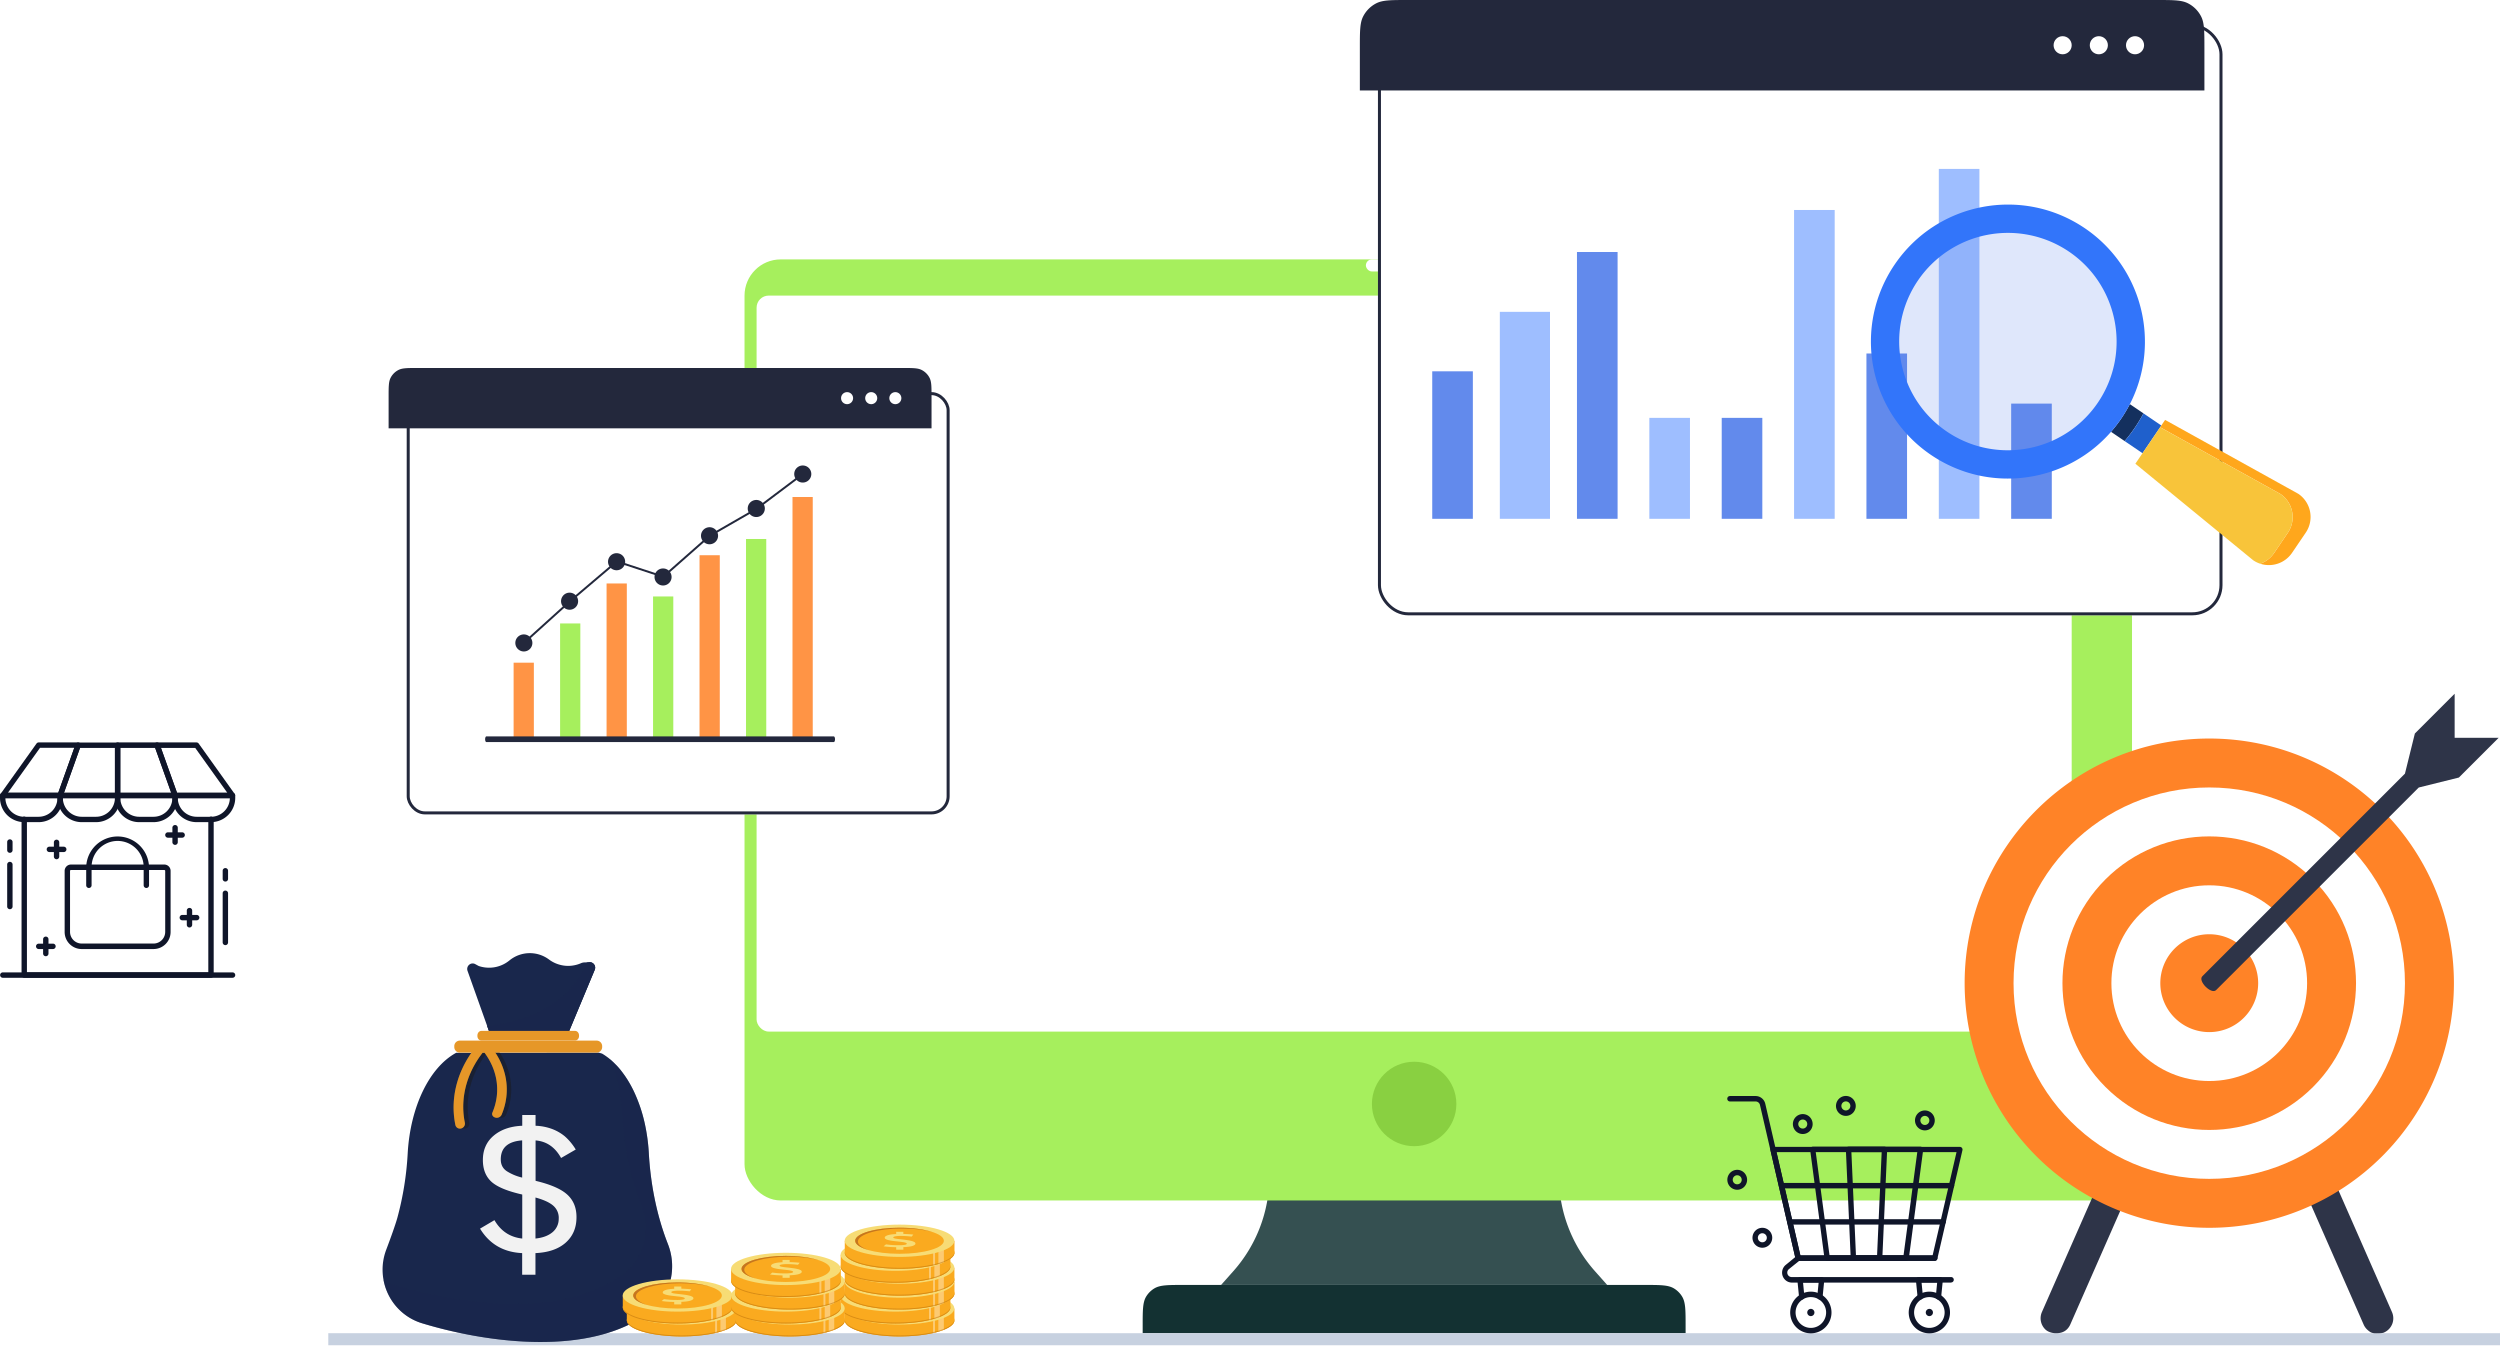 <svg xmlns="http://www.w3.org/2000/svg" fill="none" viewBox="0 0 495 267"><path fill="#133132" d="M226.25 262.54c0-3.128 0-4.692.704-5.841a4.784 4.784 0 0 1 1.577-1.577c1.149-.704 2.713-.704 5.841-.704h91.256c3.128 0 4.692 0 5.841.704a4.784 4.784 0 0 1 1.577 1.577c.704 1.149.704 2.713.704 5.841v1.434h-107.5v-1.434Z"/><path fill="#355051" d="M251.333 232.918h57.334a28.274 28.274 0 0 0 7.142 18.785l2.413 2.715h-76.444l2.413-2.715a28.274 28.274 0 0 0 7.142-18.785Z"/><path fill="#C7D1E0" d="M65 263.972h430v2.389H65z"/><g filter="url(#a)"><rect width="274.722" height="186.333" x="142.639" y="46.584" fill="#A6EF5D" rx="7.167"/></g><rect width="260.389" height="145.722" x="149.806" y="58.528" fill="#fff" rx="2.389"/><circle cx="280" cy="218.584" r="8.361" fill="#89D041"/><rect width="14.333" height="2.389" x="270.444" y="51.362" fill="#fff" rx="1.194"/><rect width="2.389" height="2.389" x="287.167" y="51.362" fill="#fff" rx="1.194"/><path fill="#2E3448" d="M472.042 263.83c-.233.151-1.096.173-1.724.162-.371-.006-.743-.078-1.052-.284a4.46 4.46 0 0 1-.582-.469 3.056 3.056 0 0 1-.685-.983l-12.882-29.294-.664-1.51-11.169-25.4a3.055 3.055 0 0 1-.102-2.388 3.075 3.075 0 0 1 2.834-1.994 3.071 3.071 0 0 1 2.885 1.92l11.039 25.103.668 1.52 13.006 29.583a3.061 3.061 0 0 1-1.572 4.034Zm-37.416-57.78-11.469 26.084-.666 1.513-12.578 28.607a3.056 3.056 0 0 1-.599.894c-.612.635-1.396.843-2.277.832-.691-.009-1.523-.249-2.027-.72a3.072 3.072 0 0 1-.712-3.473l12.6-28.656.665-1.514 11.448-26.027c.156-.377.386-.719.677-1.006a3.081 3.081 0 0 1 3.392-.628 3.07 3.07 0 0 1 1.546 4.104v-.01Z"/><path fill="#FF8327" d="M485.875 194.667a48.437 48.437 0 1 1-96.875 0c0-26.75 21.685-48.437 48.438-48.437 26.752 0 48.437 21.687 48.437 48.437Z"/><path fill="#fff" d="M437.43 233.416c-21.4 0-38.749-17.348-38.749-38.749 0-21.4 17.349-38.749 38.749-38.749 21.401 0 38.749 17.349 38.749 38.749 0 21.401-17.348 38.749-38.749 38.749Z"/><path fill="#FF8327" d="M416.879 215.219c-11.35-11.35-11.35-29.752 0-41.102 11.35-11.349 29.751-11.349 41.101 0 11.35 11.35 11.35 29.752 0 41.102-11.35 11.349-29.751 11.349-41.101 0Z"/><path fill="#fff" d="M437.431 214.042c-10.7 0-19.374-8.674-19.374-19.374 0-10.701 8.674-19.375 19.374-19.375 10.701 0 19.375 8.674 19.375 19.375 0 10.7-8.674 19.374-19.375 19.374Z"/><path fill="#FF8327" d="M437.43 204.356a9.687 9.687 0 0 1-9.688-9.688 9.687 9.687 0 0 1 9.688-9.688 9.687 9.687 0 0 1 9.688 9.688 9.687 9.687 0 0 1-9.688 9.688Z"/><path fill="#2E3448" d="M494.737 146.079h-8.717v-8.717l-7.878 7.878-1.964 7.943-40.116 40.114c-.946.948 1.793 3.688 2.733 2.733l40.118-40.105 7.943-1.974 7.881-7.872Z"/><g filter="url(#b)"><rect width="107.5" height="83.611" x="76.944" y="72.861" fill="#fff" rx="3.583"/><rect width="106.903" height="83.014" x="77.243" y="73.16" stroke="#23283C" stroke-width=".597" rx="3.285"/></g><path fill="#23283C" stroke="#23283C" stroke-width=".597" d="M77.243 78.595c0-1.009 0-1.747.048-2.33.047-.579.14-.977.31-1.312a3.285 3.285 0 0 1 1.435-1.435c.335-.17.733-.263 1.313-.31.582-.048 1.32-.048 2.329-.048h96.033c1.008 0 1.747 0 2.329.048.579.047.978.14 1.312.31a3.287 3.287 0 0 1 1.436 1.435c.17.335.263.733.31 1.313.047.582.048 1.32.048 2.329v5.912H77.243v-5.912Z"/><circle cx="177.278" cy="78.834" r="1.194" fill="#fff"/><circle cx="172.5" cy="78.834" r="1.194" fill="#fff"/><circle cx="167.722" cy="78.834" r="1.194" fill="#fff"/><path fill="#FF9445" d="M160.923 98.406h-4.009v47.649h4.009V98.406Z"/><path fill="#A6EF5D" d="M151.719 106.72h-4.008v39.336h4.008V106.72Z"/><path fill="#FF9445" d="M142.516 109.935h-4.008v36.121h4.008v-36.121Z"/><path fill="#A6EF5D" d="M133.313 118.1h-4.009v27.956h4.009V118.1Z"/><path fill="#FF9445" d="M124.11 115.527h-4.009v30.528h4.009v-30.528Z"/><path fill="#A6EF5D" d="M114.907 123.443h-4.008v22.613h4.008v-22.613Z"/><path fill="#FF9445" d="M105.704 131.211h-4.009v14.845h4.009v-14.845Z"/><path fill="#23283C" d="m103.857 127.449 9.201-8.311 9.116-7.744 9.205 3.021 9.274-8.177 9.195-5.29.011-.008 9.203-6.928-.237-.316-9.195 6.919-9.209 5.299-.015.014-9.117 8.04-9.201-3.019-.086.072-9.207 7.821-9.203 8.313.265.294Z"/><path fill="#23283C" d="M160.626 94.063a1.69 1.69 0 1 0-3.356-.412 1.69 1.69 0 0 0 3.356.412Zm-10.886 8.31a1.691 1.691 0 1 0-.647-3.25 1.684 1.684 0 0 0-1.043 1.56 1.69 1.69 0 0 0 1.69 1.69Zm-9.253 5.393a1.689 1.689 0 0 0 1.195-2.885 1.693 1.693 0 0 0-2.885 1.195 1.69 1.69 0 0 0 1.69 1.69Zm-9.202 8.164a1.689 1.689 0 1 0 0-3.378 1.689 1.689 0 0 0 0 3.378Zm-9.203-3.019a1.689 1.689 0 0 0 .328-3.348 1.693 1.693 0 0 0-1.735.721 1.688 1.688 0 0 0 1.407 2.627Zm-9.303 7.817a1.694 1.694 0 0 0 1.563-1.042 1.693 1.693 0 0 0-1.232-2.305 1.685 1.685 0 0 0-1.735.72 1.684 1.684 0 0 0 .211 2.132c.316.317.745.495 1.193.495Zm-9.055 8.264a1.689 1.689 0 1 0-.644-3.251 1.685 1.685 0 0 0-1.044 1.561 1.693 1.693 0 0 0 1.688 1.69Zm-7.421 17.939h68.783c.066 0 .129-.059.175-.164.046-.105.072-.248.072-.397 0-.149-.026-.292-.072-.397-.046-.105-.109-.165-.175-.165H96.303c-.066 0-.129.06-.175.165a1.022 1.022 0 0 0-.072.397c0 .149.026.292.072.397.046.105.11.164.175.164Z"/><g filter="url(#c)"><rect width="167.222" height="117.055" x="269.25" fill="#fff" rx="5.972"/><rect width="166.625" height="116.458" x="269.549" y=".299" stroke="#23283C" stroke-width=".597" rx="5.674"/></g><path fill="#23283C" stroke="#23283C" stroke-width=".597" d="M269.549 9.556c0-1.678 0-2.918.08-3.899.08-.977.238-1.67.538-2.26a5.676 5.676 0 0 1 2.479-2.48c.59-.3 1.284-.458 2.261-.538.981-.08 2.221-.08 3.899-.08h148.111c1.677 0 2.917 0 3.898.08.977.08 1.671.238 2.261.538a5.676 5.676 0 0 1 2.479 2.48c.301.59.458 1.283.538 2.26.08.981.081 2.221.081 3.899v8.062H269.549V9.556Z"/><circle cx="422.736" cy="8.958" r="1.792" fill="#fff"/><circle cx="415.569" cy="8.958" r="1.792" fill="#fff"/><circle cx="408.403" cy="8.958" r="1.792" fill="#fff"/><path fill="#628AEC" d="M291.626 73.52h-8.043v29.205h8.043V73.519Zm28.657-23.624h-8.043v52.828h8.043V49.896Z"/><path fill="#9EBEFF" d="M306.9 61.744h-9.935v40.98h9.935v-40.98Z"/><path fill="#628AEC" d="M348.94 82.737h-8.041v19.987h8.041V82.737Z"/><path fill="#9EBEFF" d="M334.613 82.737h-8.043v19.987h8.043V82.737Z"/><path fill="#628AEC" d="M377.595 69.992h-8.041v32.733h8.041V69.992Z"/><path fill="#9EBEFF" d="M363.268 41.576h-8.042v61.149h8.042V41.576Zm28.657-8.131h-8.041v69.281h8.041V33.445Z"/><path fill="#628AEC" d="M406.254 79.915h-8.043v22.81h8.043v-22.81Z"/><path fill="#14305E" d="m417.979 85.497 2.702 1.835a30.006 30.006 0 0 0 2.011-2.64 28.968 28.968 0 0 0 1.713-2.848l-2.699-1.83a27.739 27.739 0 0 1-1.699 2.856 27.124 27.124 0 0 1-2.028 2.627Z"/><path fill="#1F60CC" d="m420.679 87.332 3.54 2.402 3.727-5.484-3.54-2.402a29.79 29.79 0 0 1-3.727 5.484Z"/><path fill="#FFA71C" d="m453.826 109.46 2.711-3.993a5.536 5.536 0 0 0-1.47-7.692L428.69 83.141l-.987 1.454 23.816 13.21a5.537 5.537 0 0 1 1.47 7.693l-2.712 3.994a5.507 5.507 0 0 1-2.761 2.121 5.54 5.54 0 0 0 6.31-2.153Z"/><path fill="#F8C43A" d="m450.277 109.491 2.712-3.994a5.53 5.53 0 0 0 .046-6.153 5.522 5.522 0 0 0-1.516-1.54l-23.816-13.206-4.901 7.22 23.333 19.115c.426.291.891.521 1.381.683a5.51 5.51 0 0 0 2.761-2.125Z"/><circle cx="397.568" cy="67.634" r="22.98" fill="#628AEC" opacity=".2"/><path fill="#3275FA" d="M412.803 45.194c-12.389-8.415-29.263-5.191-37.673 7.205a27.102 27.102 0 0 0-4.206 20.33 27.104 27.104 0 0 0 11.412 17.343c11.463 7.785 26.757 5.608 35.65-4.574a26.94 26.94 0 0 0 1.55-1.941c.166-.225.325-.454.483-.686a30.901 30.901 0 0 0 1.109-1.77 26.86 26.86 0 0 0 1.981-4.3c4.085-11.38.153-24.507-10.306-31.607Zm2.574 34.53c-5.668 8.343-16.212 11.454-25.284 8.102a21.491 21.491 0 0 1-4.623-2.383c-9.82-6.666-12.389-20.082-5.718-29.902a21.548 21.548 0 0 1 29.903-5.72c9.826 6.67 12.391 20.082 5.722 29.903Z"/><path fill="#19274C" d="M83.573 262.005c-6.128-1.865-9.363-8.559-7.1-14.562.942-2.487 1.793-4.871 2.195-6.289a61.181 61.181 0 0 0 2.056-12.793c.516-9.199 4.285-17.015 9.594-19.903l26.176-.035h2.052l.659.186c.096.057.193.114.287.174.095.059.16.103.242.158.12.079.239.162.357.248.119.085.237.171.354.261.156.121.31.246.461.375.076.066.153.13.219.198l.336.307.219.219c.147.145.29.292.439.439a17.987 17.987 0 0 1 .422.468l.206.244.204.25.165.219.07.092c.044.055.086.112.127.169l.27.369.112.16.082.117.105.153.081.125.145.22.143.219c.133.22.263.439.392.659l.172.303c.057.101.114.204.169.307l.164.314c.055.105.11.219.163.318.052.099.105.22.158.323a29.862 29.862 0 0 1 2.212 6.516 36.938 36.938 0 0 1 .786 5.801c.362 6.447 1.668 12.61 3.777 17.978 1.881 4.787.556 10.303-3.533 13.422-11.899 9.067-32.524 6.112-45.138 2.271Z"/><path fill="#19274C" d="M128.709 259.728c-11.901 9.076-32.521 6.117-45.135 2.28a11.028 11.028 0 0 1-7.645-8.632c.748.44 1.545.79 2.375 1.043 12.616 3.841 33.237 6.804 45.135-2.283 4.087-3.121 5.415-8.635 3.529-13.426-2.109-5.366-3.413-11.532-3.773-17.976a37.13 37.13 0 0 0-.623-5.006c-.053-.261-.105-.529-.162-.793a31.544 31.544 0 0 0-1.625-5.21c.037.035.076.068.117.099.074.065.151.129.219.199.117.099.22.202.336.308.077.07.147.14.219.219.145.145.292.29.439.439.06.053.112.116.165.173l.261.292c.064.082.134.163.204.244.071.081.134.165.205.252.07.088.109.139.162.22.028.028.046.059.077.092l.12.165c.095.12.18.243.275.371.035.052.07.105.11.158.039.052.052.081.081.116l.105.158c.024.04.053.081.081.121.046.077.099.147.147.219l.139.22c.134.219.267.439.397.658.057.099.116.204.169.303.053.099.116.202.167.307.05.106.112.22.169.314l.158.316c.057.11.11.22.162.325a29.741 29.741 0 0 1 2.206 6.514c.059.264.116.532.169.799.322 1.653.53 3.326.623 5.007.363 6.444 1.666 12.609 3.773 17.976 1.884 4.778.558 10.298-3.531 13.419Z" opacity=".4" style="mix-blend-mode:multiply"/><path fill="#1A1A1A" d="m95.889 206.362 1.159.821.713-.351c3.534 4.135 4.412 9.253 2.432 13.92a1.064 1.064 0 0 1-1.258.533c-.49-.145-.724-.584-.557-.981 1.714-4.032 1.08-8.435-1.739-12.092-3.356 4.155-4.705 9.276-3.709 14.096a.997.997 0 0 1-.724 1.132.908.908 0 0 1-.735-.096.924.924 0 0 1-.426-.606c-1.155-5.65.605-11.67 4.844-16.376Z" opacity=".5" style="mix-blend-mode:multiply"/><path fill="#474747" d="M98.053 221.276a1.059 1.059 0 0 0 1.255-.534c1.975-4.666 1.098-9.784-2.43-13.919l-1.597.794c3.22 3.764 4.018 8.426 2.214 12.677-.173.398.066.837.558.982Z"/><path fill="#E69728" d="M98.053 221.276a1.059 1.059 0 0 0 1.255-.534c1.975-4.666 1.098-9.784-2.43-13.919l-1.597.794c3.22 3.764 4.018 8.426 2.214 12.677-.173.398.066.837.558.982Z"/><path fill="#474747" d="M91.322 223.431a.907.907 0 0 1-.734-.096.914.914 0 0 1-.425-.606c-1.165-5.641.597-11.661 4.829-16.367l1.453 1.029c-3.859 4.287-5.463 9.769-4.403 14.908a.995.995 0 0 1-.72 1.132Z"/><path fill="#E69728" d="M91.322 223.431a.907.907 0 0 1-.734-.096.914.914 0 0 1-.425-.606c-1.165-5.641.597-11.661 4.829-16.367l1.453 1.029c-3.859 4.287-5.463 9.769-4.403 14.908a.995.995 0 0 1-.72 1.132Z"/><path fill="#E69728" d="M118.16 208.42H91.017a1.108 1.108 0 0 1-1.067-1.145v-.09a1.093 1.093 0 0 1 .645-1.047c.133-.06.276-.093.422-.097h27.143a1.115 1.115 0 0 1 .775.348 1.112 1.112 0 0 1 .294.796v.09c.01.293-.097.579-.298.793-.2.215-.477.342-.771.352Z"/><path fill="#19274C" d="m117.754 192.023-5.048 12.094h-15.9l-4.24-11.903a1.097 1.097 0 0 1 .878-1.442c.227-.03.458.014.658.125l.404.22.277.149c.319.109.646.192.979.248a6.35 6.35 0 0 0 4.006-.623l.19-.104.073-.041c.26-.151.508-.321.744-.507l.189-.15a6.365 6.365 0 0 1 7.739-.107 6.185 6.185 0 0 0 1.9.968 6.276 6.276 0 0 0 1.899.294h.053c.271-.002.543-.022.812-.062a6.283 6.283 0 0 0 1.674-.469c.227-.101.472-.153.72-.152h.659a1.098 1.098 0 0 1 1.389.773c.059.229.04.472-.055.689Z"/><path fill="#19274C" d="m117.753 192.022-5.048 12.094h-15.9l-.361-1.016c5.542-.604 15.601-3.023 19.753-12.539h.22a1.097 1.097 0 0 1 1.389.772c.06.229.041.472-.053.689Z"/><path fill="#F2F2F2" d="M114.144 241.038c0 2.059-.706 3.723-2.118 4.991-1.413 1.269-3.414 1.965-6.006 2.088v4.275h-2.633v-4.275c-3.697-.177-6.477-1.794-8.34-4.849l2.853-1.679c1.255 2.169 3.09 3.383 5.504 3.644v-8.716c-2.96-.669-4.999-1.518-6.117-2.548-1.118-1.03-1.677-2.459-1.677-4.287 0-2.016.716-3.626 2.147-4.829 1.43-1.202 3.313-1.854 5.647-1.953v-2.129h2.634v2.129c1.115.035 2.217.249 3.264.634.916.342 1.77.833 2.526 1.453a10.982 10.982 0 0 1 2.168 2.619l-2.903 1.677c-1.188-2.143-2.871-3.302-5.048-3.479v8c2.986.71 5.086 1.627 6.301 2.752 1.214 1.126 1.814 2.62 1.798 4.482Zm-10.755-15.243c-2.823.206-4.235 1.461-4.236 3.764 0 1.039.406 1.823 1.218 2.353a9.813 9.813 0 0 0 3.018 1.249v-7.366Zm7.243 15.447a3.18 3.18 0 0 0-1.098-2.526c-.731-.633-1.902-1.169-3.511-1.607v8.121c1.404-.139 2.523-.551 3.356-1.237a3.408 3.408 0 0 0 1.246-2.751h.007Z"/><path fill="#E69728" d="M113.871 206.03H95.307c-.439 0-.784-.412-.784-.921v-.073c0-.509.352-.922.784-.922h18.564c.439 0 .781.413.781.922v.073c.009.509-.349.921-.781.921Z"/><path fill="#19274C" d="M96.805 204.116h15.899l5.048-12.093a1.06 1.06 0 0 0-.135-1.086 1.107 1.107 0 0 0-.335-.289 1.107 1.107 0 0 0-.862-.087h-.22c-4.148 9.517-14.207 11.936-19.753 12.539l.358 1.016Z" opacity=".4" style="mix-blend-mode:multiply"/><path fill="#FAAA1F" d="M145.828 261.414c0 1.764-4.863 3.195-10.86 3.195-5.997 0-10.859-1.425-10.859-3.195 0-.413.265-.808.749-1.169a6.147 6.147 0 0 1 1.435-.754c.37-.143.782-.285 1.229-.403 1.944-.539 4.56-.869 7.446-.869 2.887 0 5.502.33 7.446.869.428.121.835.252 1.199.39.512.187.998.44 1.446.752.497.366.769.765.769 1.184Z"/><path fill="#FAAA1F" d="M145.828 259.087v2.327c0 .712-.779 1.357-2.099 1.887-.329.133-.693.257-1.087.374-.212.061-.427.121-.661.178l-.387.092c-1.834.416-4.132.663-6.626.663-5.998 0-10.859-1.425-10.859-3.194v-2.327h21.719Z"/><path fill="#FFFBEE" d="M143.729 259.446v3.856c-.329.133-.693.257-1.087.374v-4.23h1.087Zm-1.749.818v3.59l-.387.093v-3.683h.387Z" opacity=".4" style="mix-blend-mode:lighten"/><path fill="#F7DC75" d="M134.948 262.257c5.998 0 10.86-1.431 10.86-3.196 0-1.765-4.862-3.196-10.86-3.196-5.998 0-10.86 1.431-10.86 3.196 0 1.765 4.862 3.196 10.86 3.196Z"/><path fill="#FAAA1F" d="M134.948 261.645c4.847 0 8.777-1.157 8.777-2.583 0-1.427-3.93-2.583-8.777-2.583-4.847 0-8.777 1.156-8.777 2.583 0 1.426 3.93 2.583 8.777 2.583Z"/><path fill="#C5761F" d="M141.417 257.316c-1.567-.427-3.645-.679-5.933-.679-4.844 0-8.777 1.157-8.777 2.583 0 .672.875 1.282 2.309 1.745-1.749-.471-2.85-1.15-2.85-1.903 0-1.425 3.93-2.583 8.777-2.583 2.56 0 4.87.323 6.474.837Z"/><path fill="#F7DC75" d="M134.289 260.344a22.708 22.708 0 0 1-1.583-.079 16.484 16.484 0 0 1-.905-.105l.462-.38a17.655 17.655 0 0 0 2.462.168c.434.014.869-.014 1.298-.083.239-.054.36-.127.36-.218 0-.061-.049-.114-.149-.16a1.93 1.93 0 0 0-.428-.119 10.024 10.024 0 0 0-.645-.097c-.249-.03-.523-.06-.822-.091a31.26 31.26 0 0 1-.837-.1 7.094 7.094 0 0 1-.748-.143 2.115 2.115 0 0 1-.537-.198.335.335 0 0 1-.203-.285c0-.19.185-.346.557-.47.371-.123.941-.207 1.709-.25v-.448h1.415v.428a22.547 22.547 0 0 1 1.985.128l-.341.396c-.263-.03-.569-.059-.931-.084a17.21 17.21 0 0 0-1.23-.04 5.799 5.799 0 0 0-1.101.077c-.244.053-.368.124-.368.214 0 .054.037.098.11.142.104.045.214.077.326.096.143.028.322.054.53.079.208.026.445.052.712.079.371.042.723.087 1.053.134.291.039.579.093.864.163.202.047.397.122.578.223a.366.366 0 0 1 .21.303c0 .177-.185.328-.557.456-.372.128-.985.211-1.835.248v.497h-1.415l.004-.481Z"/><path fill="#B76C08" d="M145.828 261.224v.191c0 .712-.779 1.357-2.099 1.887-.329.133-.693.257-1.087.374-.212.062-.427.121-.661.178l-.387.092c-1.834.416-4.132.663-6.626.663-5.998 0-10.859-1.425-10.859-3.194v-.191c0 1.765 4.861 3.195 10.859 3.195 2.494 0 4.792-.247 6.626-.664a16.398 16.398 0 0 0 1.048-.27c.394-.116.758-.241 1.087-.374 1.326-.528 2.099-1.181 2.099-1.887Z" opacity=".5" style="mix-blend-mode:multiply"/><path fill="#FAAA1F" d="M145.032 258.858c0 1.765-4.863 3.196-10.86 3.196-5.997 0-10.86-1.425-10.86-3.196 0-.413.265-.807.75-1.168a6.04 6.04 0 0 1 1.433-.754c.403-.156.813-.291 1.23-.405 1.944-.538 4.559-.869 7.447-.869s5.501.331 7.446.869c.427.121.835.252 1.198.392.513.186 1 .439 1.446.752.496.365.77.764.77 1.183Z"/><path fill="#FAAA1F" d="M145.032 256.531v2.327c0 .713-.78 1.359-2.099 1.888-.331.133-.694.257-1.087.373-.213.063-.428.121-.661.18l-.389.091c-1.833.416-4.132.664-6.624.664-5.999 0-10.86-1.425-10.86-3.196v-2.327h21.72Z"/><path fill="#FFFBEE" d="M142.933 256.89v3.857a12.7 12.7 0 0 1-1.087.373v-4.23h1.087Zm-1.747.819v3.59l-.389.091v-3.681h.389Z" opacity=".4" style="mix-blend-mode:lighten"/><path fill="#F7DC75" d="M134.152 259.701c5.998 0 10.86-1.431 10.86-3.196 0-1.765-4.862-3.195-10.86-3.195-5.998 0-10.86 1.43-10.86 3.195s4.862 3.196 10.86 3.196Z"/><path fill="#FAAA1F" d="M134.152 259.089c4.847 0 8.776-1.157 8.776-2.583 0-1.427-3.929-2.584-8.776-2.584-4.848 0-8.777 1.157-8.777 2.584 0 1.426 3.929 2.583 8.777 2.583Z"/><path fill="#C5761F" d="M140.621 254.761c-1.568-.428-3.646-.68-5.933-.68-4.845 0-8.777 1.157-8.777 2.583 0 .673.875 1.283 2.308 1.746-1.748-.472-2.849-1.15-2.849-1.904 0-1.425 3.929-2.582 8.776-2.582 2.566 0 4.87.322 6.475.837Z"/><path fill="#F7DC75" d="M133.493 257.788a21.436 21.436 0 0 1-1.583-.079 15.567 15.567 0 0 1-.905-.105l.462-.38c.284.042.641.081 1.054.116.413.036.88.052 1.408.052.434.014.868-.014 1.298-.081.239-.056.36-.129.36-.218 0-.062-.05-.116-.142-.161a1.988 1.988 0 0 0-.428-.12 9.52 9.52 0 0 0-.645-.096l-.822-.092c-.298-.033-.56-.063-.837-.1a7.355 7.355 0 0 1-.748-.142 2.14 2.14 0 0 1-.537-.198.332.332 0 0 1-.205-.285c0-.186.187-.341.558-.471.372-.129.942-.212 1.71-.25v-.448h1.414v.428a23.604 23.604 0 0 1 1.984.128l-.339.396a24.43 24.43 0 0 0-.932-.084c-.362-.027-.768-.04-1.229-.04a5.65 5.65 0 0 0-1.102.078c-.245.052-.367.123-.367.214 0 .053.037.098.11.134.104.046.213.078.326.095.142.029.32.056.53.08.209.025.443.053.712.079.372.042.723.088 1.055.134.287.039.573.094.854.163.203.046.398.121.579.223a.366.366 0 0 1 .211.305c0 .175-.187.327-.557.456-.371.128-.985.21-1.837.247v.501h-1.413l.003-.479Z"/><path fill="#B76C08" d="M145.032 258.668v.191c0 .712-.78 1.359-2.099 1.887-.33.133-.694.257-1.087.374-.212.062-.427.121-.661.179l-.389.092c-1.832.416-4.132.663-6.624.663-5.998 0-10.86-1.424-10.86-3.195v-.191c0 1.765 4.862 3.196 10.86 3.196 2.493 0 4.792-.248 6.624-.663a17.157 17.157 0 0 0 1.05-.271c.393-.117.757-.24 1.087-.373 1.319-.53 2.099-1.183 2.099-1.889Z" opacity=".5" style="mix-blend-mode:multiply"/><path fill="#FAAA1F" d="M188.976 261.414c0 1.764-4.863 3.195-10.86 3.195-5.997 0-10.859-1.425-10.859-3.195 0-.413.265-.808.749-1.169a6.153 6.153 0 0 1 1.433-.754c.372-.143.784-.285 1.231-.403 1.944-.539 4.56-.869 7.446-.869 2.887 0 5.502.33 7.446.869.428.121.835.252 1.199.39.512.187.998.44 1.446.752.496.366.769.765.769 1.184Z"/><path fill="#FAAA1F" d="M188.976 259.087v2.327c0 .712-.779 1.357-2.099 1.887-.33.133-.693.257-1.087.374-.212.061-.427.121-.661.178-.127.031-.256.063-.389.092-1.832.416-4.132.663-6.624.663-5.998 0-10.859-1.425-10.859-3.194v-2.327h21.719Z"/><path fill="#FFFBEE" d="M186.878 259.446v3.856a12.47 12.47 0 0 1-1.087.374v-4.23h1.087Zm-1.749.818v3.59c-.127.031-.257.063-.389.093v-3.683h.389Z" opacity=".4" style="mix-blend-mode:lighten"/><path fill="#F7DC75" d="M178.097 262.257c5.997 0 10.859-1.431 10.859-3.196 0-1.765-4.862-3.196-10.859-3.196-5.998 0-10.86 1.431-10.86 3.196 0 1.765 4.862 3.196 10.86 3.196Z"/><path fill="#FAAA1F" d="M178.097 261.645c4.847 0 8.776-1.157 8.776-2.583 0-1.427-3.929-2.583-8.776-2.583-4.848 0-8.777 1.156-8.777 2.583 0 1.426 3.929 2.583 8.777 2.583Z"/><path fill="#C5761F" d="M184.565 257.316c-1.567-.427-3.646-.679-5.933-.679-4.844 0-8.776 1.157-8.776 2.583 0 .672.874 1.282 2.308 1.745-1.748-.471-2.85-1.15-2.85-1.903 0-1.425 3.93-2.583 8.777-2.583 2.566 0 4.87.323 6.474.837Z"/><path fill="#F7DC75" d="M177.437 260.344a22.708 22.708 0 0 1-1.583-.079 15.617 15.617 0 0 1-.904-.105l.461-.38a17.07 17.07 0 0 0 2.462.168c.435.014.869-.014 1.298-.083.24-.054.361-.127.361-.218 0-.061-.05-.114-.143-.16a1.906 1.906 0 0 0-.427-.119 10.174 10.174 0 0 0-.646-.097c-.247-.03-.524-.06-.822-.091-.297-.032-.56-.063-.836-.1a7.045 7.045 0 0 1-.748-.143 2.102 2.102 0 0 1-.537-.198.338.338 0 0 1-.205-.285c0-.19.186-.346.558-.47.373-.123.942-.207 1.71-.25v-.448h1.413v.428a22.536 22.536 0 0 1 1.985.128l-.339.396c-.264-.03-.57-.059-.932-.084a17.2 17.2 0 0 0-1.229-.04 5.81 5.81 0 0 0-1.102.077c-.245.053-.367.124-.367.214 0 .054.037.098.109.142.105.045.214.077.327.096.142.028.32.054.53.079.209.026.444.052.712.079.372.042.722.087 1.054.134.288.039.573.094.855.163.203.046.398.121.579.223a.355.355 0 0 1 .146.123c.038.053.06.115.065.18 0 .177-.186.328-.557.456-.372.128-.985.211-1.837.248v.497h-1.413l.002-.481Z"/><path fill="#B76C08" d="M188.977 261.224v.191c0 .712-.78 1.357-2.099 1.887a12.47 12.47 0 0 1-1.087.374 15.177 15.177 0 0 1-1.05.27c-1.833.416-4.132.663-6.624.663-5.999 0-10.86-1.425-10.86-3.194v-.191c0 1.765 4.861 3.195 10.86 3.195 2.493 0 4.791-.247 6.624-.664a17.35 17.35 0 0 0 1.05-.27c.393-.116.756-.241 1.087-.374 1.319-.528 2.099-1.181 2.099-1.887Z" opacity=".5" style="mix-blend-mode:multiply"/><path fill="#FAAA1F" d="M188.18 258.858c0 1.765-4.863 3.196-10.861 3.196-5.999 0-10.86-1.425-10.86-3.196 0-.413.266-.807.749-1.168a6.09 6.09 0 0 1 1.435-.754c.403-.156.813-.291 1.23-.405 1.944-.538 4.559-.869 7.446-.869 2.886 0 5.502.331 7.447.869.427.121.835.252 1.197.392.513.186 1 .439 1.447.752.496.365.77.764.77 1.183Z"/><path fill="#FAAA1F" d="M188.18 256.531v2.327c0 .713-.779 1.359-2.099 1.888-.33.132-.693.257-1.088.373-.211.063-.428.121-.66.18l-.389.091c-1.834.416-4.132.664-6.625.664-5.997 0-10.86-1.425-10.86-3.196v-2.327h21.721Z"/><path fill="#FFFBEE" d="M186.089 256.89v3.857c-.331.132-.694.256-1.089.373v-4.23h1.089Zm-1.756.819v3.591l-.389.091v-3.682h.389Z" opacity=".4" style="mix-blend-mode:lighten"/><path fill="#F7DC75" d="M177.3 259.701c5.998 0 10.86-1.431 10.86-3.196 0-1.765-4.862-3.195-10.86-3.195-5.997 0-10.859 1.43-10.859 3.195s4.862 3.196 10.859 3.196Z"/><path fill="#FAAA1F" d="M177.3 259.089c4.847 0 8.777-1.157 8.777-2.583 0-1.427-3.93-2.584-8.777-2.584-4.847 0-8.777 1.157-8.777 2.584 0 1.426 3.93 2.583 8.777 2.583Z"/><path fill="#C5761F" d="M183.769 254.761c-1.567-.428-3.646-.68-5.933-.68-4.844 0-8.778 1.157-8.778 2.583 0 .673.876 1.283 2.309 1.746-1.748-.472-2.849-1.15-2.849-1.904 0-1.425 3.931-2.582 8.778-2.582 2.565 0 4.868.322 6.473.837Z"/><path fill="#F7DC75" d="M176.641 257.788a21.591 21.591 0 0 1-1.585-.079 16.24 16.24 0 0 1-.903-.105l.462-.38c.285.042.641.081 1.054.116.413.036.881.052 1.408.052.434.014.868-.014 1.296-.081.241-.056.362-.129.362-.218 0-.062-.05-.116-.149-.161a1.988 1.988 0 0 0-.428-.12 9.407 9.407 0 0 0-.647-.096l-.822-.092c-.299-.033-.56-.063-.836-.1a7.303 7.303 0 0 1-.748-.142 2.133 2.133 0 0 1-.536-.198.332.332 0 0 1-.205-.285c0-.186.187-.341.557-.471.37-.129.943-.212 1.71-.25v-.448h1.413v.428a23.766 23.766 0 0 1 1.985.128l-.339.396a24.62 24.62 0 0 0-.932-.084 16.65 16.65 0 0 0-1.231-.04 5.63 5.63 0 0 0-1.1.078c-.245.052-.368.123-.368.214 0 .053.038.098.11.134.104.046.214.078.326.095.143.029.321.056.53.08.21.025.444.053.713.079.372.042.722.088 1.053.134.29.039.579.093.863.163.203.046.397.121.579.223a.366.366 0 0 1 .211.305c0 .175-.187.327-.559.456-.372.128-.984.21-1.835.247v.501h-1.413l.004-.479Z"/><path fill="#B76C08" d="M188.18 258.668v.191c0 .712-.779 1.359-2.099 1.887-.33.133-.693.257-1.088.374-.211.062-.428.121-.66.179l-.389.092c-1.834.416-4.132.663-6.625.663-5.997 0-10.86-1.424-10.86-3.195v-.191c0 1.765 4.863 3.196 10.86 3.196 2.495 0 4.791-.248 6.625-.663a16.829 16.829 0 0 0 1.049-.271c.394-.117.757-.241 1.088-.373 1.32-.53 2.099-1.183 2.099-1.889Z" opacity=".5" style="mix-blend-mode:multiply"/><path fill="#FAAA1F" d="M188.987 256.097c0 1.765-4.863 3.196-10.86 3.196-5.997 0-10.861-1.425-10.861-3.196 0-.412.266-.806.749-1.168a6.147 6.147 0 0 1 1.435-.754c.372-.143.784-.285 1.23-.403 1.945-.539 4.559-.869 7.447-.869s5.501.33 7.446.869c.427.119.835.25 1.197.39.513.186 1 .439 1.447.752.496.365.77.766.77 1.183Z"/><path fill="#FAAA1F" d="M188.987 253.772v2.325c0 .713-.78 1.359-2.099 1.888-.33.133-.694.258-1.087.373-.212.063-.427.123-.661.18-.127.031-.257.063-.389.091-1.832.416-4.132.664-6.624.664-5.998 0-10.861-1.425-10.861-3.196v-2.325h21.721Z"/><path fill="#FFFBEE" d="M186.888 254.129v3.856c-.33.132-.694.258-1.087.373v-4.229h1.087Zm-1.748.818v3.591c-.127.031-.256.062-.389.091v-3.682h.389Z" opacity=".4" style="mix-blend-mode:lighten"/><path fill="#F7DC75" d="M178.107 256.942c5.998 0 10.86-1.431 10.86-3.196 0-1.765-4.862-3.196-10.86-3.196-5.998 0-10.86 1.431-10.86 3.196 0 1.765 4.862 3.196 10.86 3.196Z"/><path fill="#FAAA1F" d="M178.107 256.329c4.847 0 8.777-1.156 8.777-2.583 0-1.427-3.93-2.583-8.777-2.583-4.847 0-8.777 1.156-8.777 2.583 0 1.427 3.93 2.583 8.777 2.583Z"/><path fill="#C5761F" d="M184.575 251.999c-1.567-.427-3.646-.678-5.932-.678-4.845 0-8.779 1.155-8.779 2.582 0 .674.877 1.282 2.31 1.745-1.748-.472-2.85-1.15-2.85-1.902 0-1.425 3.93-2.583 8.777-2.583 2.573 0 4.87.322 6.474.836Z"/><path fill="#F7DC75" d="M177.447 255.028a21.703 21.703 0 0 1-1.584-.077 15.658 15.658 0 0 1-.904-.107l.462-.379a17.24 17.24 0 0 0 2.462.168c.434.014.869-.014 1.298-.083.239-.054.36-.127.36-.218 0-.061-.049-.115-.142-.159a1.99 1.99 0 0 0-.428-.121 9.425 9.425 0 0 0-.645-.096c-.248-.03-.524-.06-.822-.092-.298-.033-.56-.063-.838-.1a6.768 6.768 0 0 1-.746-.143 2.023 2.023 0 0 1-.538-.198.332.332 0 0 1-.205-.285c0-.183.186-.34.559-.47.372-.13.942-.213 1.709-.249v-.449h1.414v.427c.436.01.825.029 1.17.053.344.024.617.05.815.074l-.339.396c-.264-.028-.57-.057-.932-.084-.362-.027-.768-.04-1.23-.04a5.635 5.635 0 0 0-1.101.079c-.245.053-.368.124-.368.213 0 .055.037.099.11.134.104.047.214.08.326.097.143.027.321.054.53.08.21.026.443.051.713.077.371.044.722.088 1.052.142.291.039.579.093.864.164.202.046.397.121.578.223a.357.357 0 0 1 .211.303c0 .176-.186.328-.558.456-.373.128-.984.211-1.835.248v.5h-1.414l-.004-.484Z"/><path fill="#B76C08" d="M188.986 255.907v.189c0 .713-.779 1.36-2.098 1.888-.331.133-.694.258-1.087.374-.213.062-.428.122-.662.179-.126.031-.256.063-.389.091-1.832.416-4.131.664-6.623.664-5.999 0-10.862-1.424-10.862-3.196v-.189c0 1.764 4.863 3.196 10.862 3.196 2.493 0 4.791-.248 6.623-.664a16.165 16.165 0 0 0 1.051-.271c.393-.117.756-.241 1.087-.373 1.319-.532 2.098-1.181 2.098-1.888Z" opacity=".5" style="mix-blend-mode:multiply"/><path fill="#FAAA1F" d="M167.281 261.414c0 1.764-4.863 3.195-10.86 3.195-5.997 0-10.859-1.425-10.859-3.195 0-.413.265-.808.749-1.169a6.127 6.127 0 0 1 1.435-.754c.37-.143.782-.285 1.229-.403 1.944-.539 4.56-.869 7.446-.869 2.887 0 5.501.33 7.446.869.428.121.835.252 1.199.39.512.187.998.44 1.446.752.484.366.769.765.769 1.184Z"/><path fill="#FAAA1F" d="M167.281 259.087v2.327c0 .712-.779 1.357-2.099 1.887-.329.133-.694.257-1.087.374-.212.061-.427.121-.661.178-.127.031-.256.063-.389.092-1.832.416-4.132.663-6.624.663-5.998 0-10.859-1.425-10.859-3.194v-2.327h21.719Z"/><path fill="#FFFBEE" d="M165.177 259.446v3.857c-.329.132-.694.256-1.087.373v-4.23h1.087Zm-1.743.818v3.59c-.127.031-.257.063-.389.093v-3.683h.389Z" opacity=".4" style="mix-blend-mode:lighten"/><path fill="#F7DC75" d="M156.396 262.257c5.997 0 10.859-1.431 10.859-3.196 0-1.765-4.862-3.196-10.859-3.196-5.998 0-10.86 1.431-10.86 3.196 0 1.765 4.862 3.196 10.86 3.196Z"/><path fill="#FAAA1F" d="M156.396 261.645c4.847 0 8.776-1.157 8.776-2.583 0-1.427-3.929-2.583-8.776-2.583-4.848 0-8.777 1.156-8.777 2.583 0 1.426 3.929 2.583 8.777 2.583Z"/><path fill="#C5761F" d="M162.865 257.316c-1.568-.427-3.647-.679-5.933-.679-4.845 0-8.777 1.157-8.777 2.583 0 .672.875 1.282 2.308 1.745-1.748-.471-2.849-1.15-2.849-1.903 0-1.425 3.929-2.583 8.776-2.583 2.566 0 4.87.323 6.475.837Z"/><path fill="#F7DC75" d="M155.741 260.344a22.641 22.641 0 0 1-1.583-.079 16.363 16.363 0 0 1-.905-.105l.462-.38a17.027 17.027 0 0 0 2.462.168c.434.014.869-.014 1.298-.083.239-.054.36-.127.36-.218 0-.061-.05-.114-.15-.16a1.906 1.906 0 0 0-.427-.119 10.133 10.133 0 0 0-.645-.097 50.67 50.67 0 0 0-.823-.091 32.185 32.185 0 0 1-.836-.1 7.045 7.045 0 0 1-.748-.143 2.102 2.102 0 0 1-.537-.198.338.338 0 0 1-.205-.285c0-.19.186-.346.558-.47.373-.123.943-.207 1.71-.25v-.448h1.413v.428a22.536 22.536 0 0 1 1.987.128l-.341.396c-.263-.03-.57-.059-.932-.084a17.2 17.2 0 0 0-1.229-.04 5.81 5.81 0 0 0-1.102.077c-.245.053-.367.124-.367.214 0 .054.037.098.109.142.105.045.214.077.327.096.142.028.32.054.53.079.209.026.444.052.712.079.372.042.723.087 1.054.134.291.039.578.093.862.163.203.047.399.121.58.223a.363.363 0 0 1 .21.303c0 .177-.185.328-.557.456-.372.128-.985.211-1.837.248v.497h-1.41v-.481Z"/><path fill="#B76C08" d="M167.281 261.224v.191c0 .712-.78 1.357-2.099 1.887-.329.133-.694.257-1.087.374a15.572 15.572 0 0 1-1.05.27c-1.833.416-4.132.663-6.624.663-5.999 0-10.86-1.425-10.86-3.194v-.191c0 1.765 4.861 3.195 10.86 3.195 2.493 0 4.791-.247 6.624-.664a17.87 17.87 0 0 0 1.05-.27 11.93 11.93 0 0 0 1.087-.374c1.314-.528 2.099-1.181 2.099-1.887Z" opacity=".5" style="mix-blend-mode:multiply"/><path fill="#FAAA1F" d="M166.479 258.858c0 1.765-4.863 3.196-10.861 3.196s-10.86-1.425-10.86-3.196c0-.413.267-.807.75-1.168a6.07 6.07 0 0 1 1.435-.754c.402-.156.813-.291 1.229-.405 1.945-.538 4.559-.869 7.446-.869 2.887 0 5.503.331 7.447.869.428.121.835.252 1.197.392a6.207 6.207 0 0 1 1.448.752c.496.365.769.764.769 1.183Z"/><path fill="#FAAA1F" d="M166.479 256.531v2.327c0 .713-.779 1.359-2.098 1.888-.331.132-.694.257-1.089.373-.211.063-.427.121-.66.18l-.389.091c-1.833.416-4.132.664-6.625.664-5.997 0-10.86-1.425-10.86-3.196v-2.327h21.721Z"/><path fill="#FFFBEE" d="M164.381 256.889v3.857c-.331.132-.694.257-1.089.374v-4.231h1.089Zm-1.748.819v3.59l-.389.092v-3.682h.389Z" opacity=".4" style="mix-blend-mode:lighten"/><path fill="#F7DC75" d="M155.6 259.701c5.997 0 10.859-1.431 10.859-3.196 0-1.765-4.862-3.195-10.859-3.195-5.998 0-10.86 1.43-10.86 3.195s4.862 3.196 10.86 3.196Z"/><path fill="#FAAA1F" d="M155.599 259.089c4.848 0 8.777-1.157 8.777-2.583 0-1.427-3.929-2.584-8.777-2.584-4.847 0-8.776 1.157-8.776 2.584 0 1.426 3.929 2.583 8.776 2.583Z"/><path fill="#C5761F" d="M162.068 254.761c-1.567-.428-3.646-.68-5.933-.68-4.844 0-8.778 1.157-8.778 2.583 0 .673.876 1.283 2.31 1.746-1.748-.472-2.85-1.15-2.85-1.904 0-1.425 3.931-2.582 8.778-2.582 2.568 0 4.869.322 6.473.837Z"/><path fill="#F7DC75" d="M154.939 257.788a21.56 21.56 0 0 1-1.584-.079 16.122 16.122 0 0 1-.903-.105l.461-.38c.285.042.641.081 1.055.116.413.036.88.052 1.407.052.435.014.869-.014 1.298-.081.24-.056.361-.129.361-.218 0-.062-.05-.116-.143-.161a1.979 1.979 0 0 0-.427-.12 9.501 9.501 0 0 0-.647-.096l-.822-.092a35.875 35.875 0 0 1-.836-.1 7.252 7.252 0 0 1-.748-.142 2.133 2.133 0 0 1-.536-.198.327.327 0 0 1-.143-.114.324.324 0 0 1-.062-.171c0-.186.186-.341.558-.471.372-.129.942-.212 1.71-.25v-.448h1.413v.428a23.766 23.766 0 0 1 1.985.128l-.339.396a24.62 24.62 0 0 0-.932-.084 16.65 16.65 0 0 0-1.231-.04 5.63 5.63 0 0 0-1.1.078c-.245.052-.367.123-.367.214 0 .053.037.098.109.134.104.046.214.078.327.095.142.029.32.056.53.08.209.025.443.053.712.079.372.042.722.088 1.053.134.29.039.579.093.863.163.203.046.398.121.579.223a.366.366 0 0 1 .211.305c0 .175-.187.327-.559.456-.372.128-.984.21-1.835.247v.501h-1.413l-.005-.479Z"/><path fill="#B76C08" d="M166.479 258.668v.191c0 .712-.779 1.359-2.098 1.887-.331.133-.694.257-1.089.374-.211.062-.427.121-.66.179l-.389.092c-1.833.416-4.132.663-6.625.663-5.997 0-10.86-1.424-10.86-3.195v-.191c0 1.765 4.863 3.196 10.86 3.196 2.495 0 4.792-.248 6.625-.663a16.829 16.829 0 0 0 1.049-.271c.394-.117.757-.241 1.089-.373 1.319-.53 2.098-1.183 2.098-1.889Z" opacity=".5" style="mix-blend-mode:multiply"/><path fill="#FAAA1F" d="M167.281 256.097c0 1.765-4.863 3.196-10.86 3.196-5.997 0-10.861-1.425-10.861-3.196 0-.412.266-.806.751-1.168a6.114 6.114 0 0 1 1.433-.754c.372-.143.784-.285 1.23-.403 1.945-.539 4.559-.869 7.447-.869s5.501.33 7.446.869c.428.119.835.25 1.197.39.513.186 1 .439 1.448.752.5.365.769.766.769 1.183Z"/><path fill="#FAAA1F" d="M167.281 253.772v2.325c0 .713-.779 1.359-2.099 1.888-.33.133-.694.258-1.087.373-.212.063-.427.123-.661.18-.127.031-.256.063-.389.091-1.832.416-4.132.664-6.624.664-5.998 0-10.861-1.425-10.861-3.196v-2.325h21.721Z"/><path fill="#FFFBEE" d="M165.187 254.129v3.856c-.33.132-.694.258-1.087.373v-4.229h1.087Zm-1.753.818v3.591c-.127.031-.257.062-.389.091v-3.682h.389Z" opacity=".4" style="mix-blend-mode:lighten"/><path fill="#F7DC75" d="M156.406 256.942c5.998 0 10.86-1.431 10.86-3.196 0-1.765-4.862-3.196-10.86-3.196-5.998 0-10.86 1.431-10.86 3.196 0 1.765 4.862 3.196 10.86 3.196Z"/><path fill="#FAAA1F" d="M156.406 256.329c4.847 0 8.777-1.156 8.777-2.583 0-1.427-3.93-2.583-8.777-2.583-4.847 0-8.777 1.156-8.777 2.583 0 1.427 3.93 2.583 8.777 2.583Z"/><path fill="#C5761F" d="M162.875 251.999c-1.568-.427-3.646-.678-5.933-.678-4.844 0-8.778 1.155-8.778 2.582 0 .674.876 1.282 2.309 1.745-1.748-.472-2.849-1.15-2.849-1.902 0-1.425 3.929-2.583 8.777-2.583 2.566 0 4.869.322 6.474.836Z"/><path fill="#F7DC75" d="M155.74 255.028a21.763 21.763 0 0 1-1.584-.077 15.488 15.488 0 0 1-.903-.107l.461-.379a17.214 17.214 0 0 0 2.462.168c.435.014.869-.014 1.298-.083.24-.054.361-.127.361-.218 0-.061-.05-.115-.143-.159a1.981 1.981 0 0 0-.427-.121 9.559 9.559 0 0 0-.646-.096c-.247-.03-.524-.06-.822-.092-.297-.033-.56-.063-.837-.1a6.74 6.74 0 0 1-.747-.143 2.03 2.03 0 0 1-.537-.198.326.326 0 0 1-.205-.285c0-.183.186-.34.558-.47.373-.13.942-.213 1.71-.249v-.449h1.426v.427c.436.01.825.029 1.17.053.345.024.617.05.815.074l-.339.396c-.264-.028-.57-.057-.932-.084-.362-.027-.768-.04-1.23-.04a5.646 5.646 0 0 0-1.101.079c-.245.053-.368.124-.368.213 0 .055.037.099.11.134.104.047.214.08.326.097.143.027.321.054.53.08.21.026.444.051.713.077.372.044.722.088 1.053.142.29.039.579.093.863.164.203.046.398.121.579.223a.364.364 0 0 1 .211.303c0 .176-.187.328-.559.456-.372.128-.984.211-1.835.248v.5h-1.431v-.484Z"/><path fill="#B76C08" d="M167.282 255.907v.189c0 .713-.78 1.36-2.099 1.888-.331.133-.694.258-1.087.374-.213.062-.428.122-.661.179-.127.031-.257.063-.389.091-1.833.416-4.132.664-6.624.664-5.999 0-10.861-1.424-10.861-3.196v-.189c0 1.764 4.862 3.196 10.861 3.196 2.493 0 4.791-.248 6.624-.664a17.157 17.157 0 0 0 1.05-.271c.393-.117.756-.241 1.087-.373 1.323-.532 2.099-1.181 2.099-1.888Z" opacity=".5" style="mix-blend-mode:multiply"/><path fill="#FAAA1F" d="M166.479 253.6c0 1.766-4.863 3.196-10.861 3.196s-10.86-1.425-10.86-3.196c0-.411.267-.806.75-1.168a6.165 6.165 0 0 1 1.435-.754 12.23 12.23 0 0 1 1.229-.404c1.945-.537 4.559-.869 7.446-.869 2.887 0 5.503.332 7.447.869.428.121.835.252 1.197.391.515.187 1.003.44 1.452.754.492.364.765.764.765 1.181Z"/><path fill="#FAAA1F" d="M166.479 251.28v2.327c0 .712-.779 1.359-2.098 1.888-.331.132-.694.257-1.089.373-.211.063-.427.122-.66.179-.126.032-.256.063-.389.092-1.833.416-4.132.664-6.625.664-5.997 0-10.86-1.425-10.86-3.196v-2.327h21.721Z"/><path fill="#FFFBEE" d="M164.38 251.633v3.856c-.33.132-.694.258-1.088.373v-4.229h1.088Zm-1.747.818v3.59c-.127.032-.256.063-.389.092v-3.682h.389Z" opacity=".4" style="mix-blend-mode:lighten"/><path fill="#F7DC75" d="M155.599 254.444c5.998 0 10.86-1.431 10.86-3.196 0-1.765-4.862-3.196-10.86-3.196-5.997 0-10.859 1.431-10.859 3.196 0 1.765 4.862 3.196 10.859 3.196Z"/><path fill="#FAAA1F" d="M155.599 253.832c4.848 0 8.777-1.157 8.777-2.584 0-1.426-3.929-2.583-8.777-2.583-4.847 0-8.776 1.157-8.776 2.583 0 1.427 3.929 2.584 8.776 2.584Z"/><path fill="#C5761F" d="M162.068 249.503c-1.567-.428-3.646-.679-5.933-.679-4.844 0-8.778 1.156-8.778 2.582 0 .673.876 1.282 2.309 1.746-1.748-.472-2.849-1.15-2.849-1.904 0-1.425 3.931-2.582 8.778-2.582 2.568 0 4.869.322 6.473.837Z"/><path fill="#F7DC75" d="M154.939 252.53a21.206 21.206 0 0 1-1.584-.077 15.71 15.71 0 0 1-.903-.107l.461-.379a16.895 16.895 0 0 0 2.462.167c.435.014.869-.013 1.298-.081.24-.056.361-.127.361-.218 0-.061-.05-.115-.143-.16a2.04 2.04 0 0 0-.427-.121 8.964 8.964 0 0 0-.647-.095l-.822-.093a31.174 31.174 0 0 1-.836-.1 6.755 6.755 0 0 1-.748-.142 2.045 2.045 0 0 1-.536-.198.34.34 0 0 1-.144-.113.334.334 0 0 1-.061-.172c0-.183.186-.34.558-.47.373-.13.942-.213 1.71-.25v-.448h1.413v.427c.436.011.825.03 1.17.054s.616.05.815.074l-.339.396c-.264-.029-.57-.057-.932-.084a16.65 16.65 0 0 0-1.231-.04 5.71 5.71 0 0 0-1.1.079c-.245.051-.367.122-.367.214 0 .052.037.098.109.133.104.047.214.079.327.096.144.028.321.056.53.081.208.026.443.051.712.077.372.043.722.088 1.053.134.291.039.579.094.863.165.203.046.398.12.579.221a.36.36 0 0 1 .211.305c0 .176-.187.328-.559.456-.372.128-.984.211-1.835.248v.5h-1.413l-.005-.479Z"/><path fill="#B76C08" d="M166.479 253.417v.19c0 .712-.779 1.359-2.098 1.888-.331.132-.694.257-1.089.373a14.97 14.97 0 0 1-1.049.271c-1.833.416-4.132.664-6.625.664-5.997 0-10.86-1.425-10.86-3.196v-.19c0 1.764 4.863 3.195 10.86 3.195 2.495 0 4.792-.247 6.625-.663a16.829 16.829 0 0 0 1.049-.271 12.53 12.53 0 0 0 1.089-.373c1.319-.536 2.098-1.188 2.098-1.888Z" opacity=".5" style="mix-blend-mode:multiply"/><path fill="#FAAA1F" d="M188.976 253.337c0 1.764-4.863 3.195-10.86 3.195-5.997 0-10.859-1.425-10.859-3.195 0-.413.265-.808.749-1.17a6.188 6.188 0 0 1 1.433-.753c.372-.143.784-.285 1.231-.404 1.944-.538 4.56-.869 7.446-.869 2.887 0 5.502.331 7.446.869.428.122.835.251 1.199.391.512.187.998.44 1.446.752.496.366.769.765.769 1.184Z"/><path fill="#FAAA1F" d="M188.976 251.01v2.327c0 .712-.779 1.358-2.099 1.888-.33.132-.693.256-1.087.373-.212.061-.427.121-.661.178-.127.031-.256.063-.389.093-1.832.416-4.132.662-6.624.662-5.998 0-10.859-1.425-10.859-3.194v-2.327h21.719Z"/><path fill="#FFFBEE" d="M186.878 251.369v3.857c-.331.132-.694.256-1.087.373v-4.23h1.087Zm-1.749.817v3.591c-.127.031-.257.062-.389.092v-3.683h.389Z" opacity=".4" style="mix-blend-mode:lighten"/><path fill="#F7DC75" d="M178.097 254.18c5.997 0 10.859-1.431 10.859-3.196 0-1.765-4.862-3.195-10.859-3.195-5.998 0-10.86 1.43-10.86 3.195s4.862 3.196 10.86 3.196Z"/><path fill="#FAAA1F" d="M178.097 253.568c4.847 0 8.776-1.157 8.776-2.583 0-1.427-3.929-2.584-8.776-2.584-4.848 0-8.777 1.157-8.777 2.584 0 1.426 3.929 2.583 8.777 2.583Z"/><path fill="#C5761F" d="M184.565 249.239c-1.567-.427-3.646-.679-5.933-.679-4.844 0-8.776 1.156-8.776 2.583 0 .672.874 1.282 2.308 1.745-1.748-.473-2.85-1.15-2.85-1.903 0-1.425 3.93-2.584 8.777-2.584 2.566 0 4.87.324 6.474.838Z"/><path fill="#F7DC75" d="M177.437 252.266a22.804 22.804 0 0 1-1.583-.078 15.677 15.677 0 0 1-.905-.105l.462-.381a16.939 16.939 0 0 0 2.462.168c.434.015.869-.013 1.298-.082.239-.055.361-.127.361-.218 0-.062-.05-.114-.143-.16a1.979 1.979 0 0 0-.427-.12 10.174 10.174 0 0 0-.646-.097 90.29 90.29 0 0 0-.822-.091c-.298-.031-.56-.062-.836-.099a7.255 7.255 0 0 1-.748-.143 2.102 2.102 0 0 1-.537-.198.34.34 0 0 1-.206-.285c0-.185.187-.342.559-.47.372-.128.942-.212 1.71-.251v-.447h1.413v.427c.436.011.826.029 1.17.054.345.025.617.05.815.074l-.339.397c-.264-.03-.57-.059-.932-.085a17.769 17.769 0 0 0-1.23-.041 5.806 5.806 0 0 0-1.101.078c-.245.053-.368.124-.368.214 0 .054.037.099.11.136.105.045.214.077.326.095.143.029.321.054.53.08.21.025.445.051.713.078.372.043.722.087 1.054.134.288.039.573.094.855.164.203.046.397.121.578.222a.366.366 0 0 1 .211.304c0 .176-.185.327-.557.456-.372.128-.984.211-1.836.248v.5h-1.414l.003-.478Z"/><path fill="#B76C08" d="M188.977 253.147v.19c0 .712-.78 1.359-2.099 1.889a13.876 13.876 0 0 1-1.748.551c-.127.032-.257.063-.389.093-1.833.416-4.132.663-6.624.663-5.999 0-10.86-1.425-10.86-3.196v-.19c0 1.766 4.861 3.196 10.86 3.196 2.493 0 4.791-.248 6.624-.664.132-.028.262-.06.389-.091.228-.057.449-.117.661-.18.393-.115.756-.24 1.087-.373 1.319-.529 2.099-1.181 2.099-1.888Z" opacity=".5" style="mix-blend-mode:multiply"/><path fill="#FAAA1F" d="M188.18 250.781c0 1.764-4.863 3.194-10.861 3.194-5.999 0-10.86-1.425-10.86-3.194 0-.413.266-.807.749-1.169a6.124 6.124 0 0 1 1.435-.753c.403-.156.813-.291 1.23-.405 1.944-.538 4.559-.869 7.446-.869 2.886 0 5.502.331 7.447.869.427.121.835.252 1.197.392.513.186 1 .439 1.447.751.496.366.77.765.77 1.184Z"/><path fill="#FAAA1F" d="M188.18 248.455v2.327c0 .712-.779 1.359-2.099 1.888a13.828 13.828 0 0 1-1.748.551c-.127.031-.256.063-.389.093-1.834.416-4.132.662-6.625.662-5.997 0-10.86-1.425-10.86-3.194v-2.327h21.721Z"/><path fill="#FFFBEE" d="M186.088 248.812v3.857c-.33.132-.693.256-1.088.373v-4.23h1.088Zm-1.755.817v3.591c-.127.031-.256.063-.389.092v-3.683h.389Z" opacity=".4" style="mix-blend-mode:lighten"/><path fill="#F7DC75" d="M177.3 251.625c5.998 0 10.86-1.431 10.86-3.196 0-1.765-4.862-3.196-10.86-3.196-5.997 0-10.86 1.431-10.86 3.196 0 1.765 4.863 3.196 10.86 3.196Z"/><path fill="#FAAA1F" d="M177.3 251.012c4.847 0 8.777-1.157 8.777-2.583 0-1.427-3.93-2.583-8.777-2.583-4.847 0-8.777 1.156-8.777 2.583 0 1.426 3.93 2.583 8.777 2.583Z"/><path fill="#C5761F" d="M183.769 246.684c-1.567-.428-3.646-.68-5.933-.68-4.844 0-8.778 1.157-8.778 2.583 0 .673.876 1.283 2.309 1.746-1.748-.472-2.849-1.15-2.849-1.904 0-1.425 3.931-2.582 8.778-2.582 2.565 0 4.868.322 6.473.837Z"/><path fill="#F7DC75" d="M176.641 249.712a22.259 22.259 0 0 1-1.585-.078 17.04 17.04 0 0 1-.903-.106l.462-.38a16.868 16.868 0 0 0 2.462.168c.434.014.868-.013 1.296-.081.241-.056.362-.129.362-.22 0-.06-.05-.114-.149-.159a1.88 1.88 0 0 0-.428-.12 9.407 9.407 0 0 0-.647-.096l-.822-.092c-.299-.033-.56-.063-.836-.1a7.303 7.303 0 0 1-.748-.142 2.133 2.133 0 0 1-.536-.198.332.332 0 0 1-.205-.285c0-.186.187-.341.557-.471.37-.129.943-.212 1.71-.25v-.448h1.413v.428a22.59 22.59 0 0 1 1.985.128l-.339.396a24.62 24.62 0 0 0-.932-.084 16.65 16.65 0 0 0-1.231-.04 5.709 5.709 0 0 0-1.1.078c-.245.052-.368.123-.368.214 0 .053.038.097.11.134.104.046.214.078.326.096.143.028.321.055.53.079.21.025.444.053.713.079.371.042.722.087 1.053.134.29.039.579.093.863.163.203.047.397.121.579.223a.366.366 0 0 1 .211.305c0 .175-.187.327-.559.456-.372.128-.984.21-1.835.248v.498h-1.413l.004-.477Z"/><path fill="#B76C08" d="M188.18 250.59v.191c0 .712-.779 1.359-2.099 1.888-.33.132-.693.256-1.088.373-.211.063-.428.121-.66.179l-.389.092c-1.834.416-4.132.662-6.625.662-5.997 0-10.86-1.425-10.86-3.194v-.191c0 1.765 4.863 3.196 10.86 3.196 2.495 0 4.791-.248 6.625-.663a16.803 16.803 0 0 0 1.049-.271c.394-.116.757-.241 1.088-.374 1.32-.529 2.099-1.181 2.099-1.888Z" opacity=".5" style="mix-blend-mode:multiply"/><path fill="#FAAA1F" d="M188.987 248.02c0 1.765-4.863 3.195-10.86 3.195-5.997 0-10.861-1.424-10.861-3.195 0-.412.266-.807.749-1.169a6.124 6.124 0 0 1 1.435-.753c.403-.155.813-.29 1.229-.404 1.945-.538 4.56-.869 7.448-.869 2.888 0 5.501.331 7.446.869.427.12.835.251 1.197.391.513.186 1 .439 1.447.752.496.365.77.765.77 1.183Z"/><path fill="#FAAA1F" d="M188.987 245.695v2.325c0 .712-.78 1.359-2.099 1.888-.33.132-.694.258-1.087.373a13.518 13.518 0 0 1-1.05.271c-1.832.416-4.132.664-6.624.664-5.998 0-10.861-1.425-10.861-3.196v-2.325h21.721Z"/><path fill="#FFFBEE" d="M186.888 246.052v3.856c-.33.132-.694.258-1.087.373v-4.229h1.087Zm-1.748.818v3.591c-.127.031-.256.062-.389.091v-3.682h.389Z" opacity=".4" style="mix-blend-mode:lighten"/><path fill="#F7DC75" d="M178.107 248.865c5.998 0 10.86-1.431 10.86-3.196 0-1.765-4.862-3.196-10.86-3.196-5.998 0-10.86 1.431-10.86 3.196 0 1.765 4.862 3.196 10.86 3.196Z"/><path fill="#FAAA1F" d="M178.107 248.252c4.847 0 8.777-1.157 8.777-2.583 0-1.427-3.93-2.584-8.777-2.584-4.847 0-8.777 1.157-8.777 2.584 0 1.426 3.93 2.583 8.777 2.583Z"/><path fill="#C5761F" d="M184.575 243.922c-1.567-.428-3.646-.678-5.932-.678-4.845 0-8.779 1.155-8.779 2.581 0 .674.877 1.283 2.31 1.746-1.748-.472-2.85-1.15-2.85-1.902 0-1.425 3.93-2.584 8.777-2.584 2.573 0 4.87.322 6.474.837Z"/><path fill="#F7DC75" d="M177.447 246.949a21.79 21.79 0 0 1-1.584-.076 15.658 15.658 0 0 1-.904-.107l.462-.379a17.027 17.027 0 0 0 2.462.166c.434.014.869-.013 1.298-.081.239-.054.36-.127.36-.218 0-.061-.049-.115-.142-.159a1.992 1.992 0 0 0-.428-.122 10.16 10.16 0 0 0-.645-.095c-.248-.03-.524-.06-.822-.093-.298-.032-.56-.062-.838-.099a7.01 7.01 0 0 1-.746-.143 2.023 2.023 0 0 1-.538-.198.33.33 0 0 1-.205-.285c0-.184.186-.341.559-.47.372-.129.942-.212 1.709-.249v-.449h1.414v.427c.436.012.825.03 1.17.054.344.025.617.05.815.075l-.339.396c-.264-.029-.57-.057-.932-.084a16.11 16.11 0 0 0-1.23-.04 5.635 5.635 0 0 0-1.101.078c-.245.051-.368.123-.368.214 0 .052.037.098.11.134.104.046.214.079.326.097.143.027.321.054.53.079.21.026.443.052.713.077.371.044.722.089 1.052.143.291.038.579.093.864.164.202.046.397.12.578.22a.362.362 0 0 1 .211.305c0 .176-.186.328-.558.456-.373.129-.984.211-1.835.248v.497h-1.414l-.004-.483Z"/><path fill="#B76C08" d="M188.986 247.83v.19c0 .712-.779 1.359-2.098 1.887-.331.133-.694.258-1.087.374a15.203 15.203 0 0 1-1.051.27c-1.832.416-4.131.664-6.623.664-5.999 0-10.862-1.424-10.862-3.195v-.19c0 1.764 4.863 3.194 10.862 3.194 2.493 0 4.791-.246 6.623-.662a20.189 20.189 0 0 0 1.051-.271c.393-.117.756-.241 1.087-.373 1.319-.53 2.098-1.183 2.098-1.888Z" opacity=".5" style="mix-blend-mode:multiply"/><path fill="#0F1529" d="M41.778 193.6H4.8a.534.534 0 0 1-.533-.534v-30.812a.534.534 0 1 1 1.066 0v30.258h35.912v-30.258a.534.534 0 1 1 1.066 0v30.812a.523.523 0 0 1-.328.495.553.553 0 0 1-.205.039Z"/><path fill="#0F1529" d="M46.045 193.6H.533a.534.534 0 0 1 0-1.067h45.512a.533.533 0 1 1 0 1.067Zm-4.267-30.813h-2.844a4.807 4.807 0 0 1-4.8-4.8v-.477a.543.543 0 0 1 .533-.533h11.378a.544.544 0 0 1 .533.533v.477a4.808 4.808 0 0 1-4.8 4.8Zm-6.578-4.743a3.743 3.743 0 0 0 3.734 3.676h2.844a3.743 3.743 0 0 0 3.733-3.676h-10.31Z"/><path fill="#0F1529" d="M30.4 162.787h-2.844a4.807 4.807 0 0 1-4.8-4.8v-.477a.543.543 0 0 1 .533-.533h11.378a.533.533 0 0 1 .533.533v.477a4.808 4.808 0 0 1-4.8 4.8Zm-6.578-4.743a3.743 3.743 0 0 0 3.734 3.676H30.4a3.733 3.733 0 0 0 3.733-3.676h-10.31Z"/><path fill="#0F1529" d="M19.022 162.787h-2.844a4.807 4.807 0 0 1-4.8-4.8v-.477a.543.543 0 0 1 .533-.533H23.29a.544.544 0 0 1 .534.533v.477a4.808 4.808 0 0 1-4.8 4.8Zm-6.577-4.743a3.743 3.743 0 0 0 3.733 3.676h2.844a3.733 3.733 0 0 0 3.734-3.676H12.445Z"/><path fill="#0F1529" d="M7.645 162.787H4.8a4.807 4.807 0 0 1-4.8-4.8v-.477a.537.537 0 0 1 .326-.51.532.532 0 0 1 .208-.044H11.91a.539.539 0 0 1 .533.533v.476a4.812 4.812 0 0 1-1.4 3.406 4.807 4.807 0 0 1-3.4 1.416Zm-6.578-4.743A3.742 3.742 0 0 0 4.8 161.72h2.845a3.743 3.743 0 0 0 3.733-3.676H1.067Z"/><path fill="#0F1529" d="M11.912 158.044H.534a.539.539 0 0 1-.477-.292.541.541 0 0 1 .043-.547l7.111-9.956a.545.545 0 0 1 .434-.249h7.822a.524.524 0 0 1 .434.228.534.534 0 0 1 .071.483l-3.556 9.956a.54.54 0 0 1-.505.377Zm-10.34-1.088h9.956l3.178-8.889H7.922l-6.35 8.889Zm44.473 1.088H34.667a.54.54 0 0 1-.534-.377l-3.555-9.956a.538.538 0 0 1 .261-.649.531.531 0 0 1 .244-.062h7.822a.553.553 0 0 1 .434.22l7.111 9.956a.528.528 0 0 1 .043.548.54.54 0 0 1-.448.32Zm-11.001-1.088h9.955l-6.343-8.868h-6.79l3.178 8.868Z"/><path fill="#0F1529" d="M23.29 158.044H11.91a.537.537 0 0 1-.527-.462.513.513 0 0 1 .03-.25l3.555-9.955a.517.517 0 0 1 .498-.356h7.822a.533.533 0 0 1 .534.534v9.955a.523.523 0 0 1-.329.495.535.535 0 0 1-.205.039Zm-10.618-1.088h10.084v-8.868h-6.912l-3.172 8.868Z"/><path fill="#0F1529" d="M34.667 158.044H23.289a.534.534 0 0 1-.533-.534v-9.955a.543.543 0 0 1 .533-.555h7.822a.54.54 0 0 1 .505.356l3.556 9.955a.544.544 0 0 1-.072.484.537.537 0 0 1-.433.227v.022Zm-10.845-1.088h10.091l-3.178-8.868h-6.912v8.868ZM1.955 180.024a.533.533 0 0 1-.533-.533v-8.313a.532.532 0 0 1 .91-.377c.1.1.157.235.157.377v8.32a.532.532 0 0 1-.534.526Zm0-11.164a.532.532 0 0 1-.533-.526v-1.636a.534.534 0 0 1 1.067 0v1.636a.532.532 0 0 1-.534.526Zm42.667 18.275a.533.533 0 0 1-.533-.533v-9.735a.532.532 0 1 1 1.067 0v9.742a.526.526 0 0 1-.534.526Zm0-12.586a.531.531 0 0 1-.533-.526v-1.636a.534.534 0 0 1 1.067 0v1.636a.533.533 0 0 1-.157.374.527.527 0 0 1-.377.152ZM30.4 187.911H16.178a3.376 3.376 0 0 1-3.378-3.378v-12.089a1.255 1.255 0 0 1 1.245-1.266h18.489a1.252 1.252 0 0 1 1.244 1.244v12.089a3.38 3.38 0 0 1-3.378 3.4Zm-16.355-15.645a.179.179 0 0 0-.178.178v12.089a2.318 2.318 0 0 0 2.31 2.29H30.4a2.317 2.317 0 0 0 2.311-2.29v-12.089a.178.178 0 0 0-.177-.178h-18.49Z"/><path fill="#0F1529" d="M28.978 175.822a.534.534 0 0 1-.533-.534v-3.555a5.156 5.156 0 1 0-10.311 0v3.555a.532.532 0 1 1-1.067 0v-3.555a6.223 6.223 0 0 1 12.444 0v3.555a.53.53 0 0 1-.154.38.528.528 0 0 1-.379.154Zm-18.489 12.089H7.644a.534.534 0 0 1 0-1.067h2.845a.533.533 0 1 1 0 1.067Z"/><path fill="#0F1529" d="M9.067 189.333a.533.533 0 0 1-.534-.533v-2.845a.534.534 0 0 1 1.067 0v2.845a.526.526 0 0 1-.533.533Zm3.555-20.623H9.778a.533.533 0 1 1 0-1.066h2.844a.533.533 0 1 1 0 1.066Z"/><path fill="#0F1529" d="M11.2 170.133a.544.544 0 0 1-.533-.534v-2.844a.534.534 0 0 1 1.066 0v2.844a.534.534 0 0 1-.533.534Zm27.741 12.089h-2.844a.532.532 0 1 1 0-1.067h2.844a.533.533 0 1 1 0 1.067Z"/><path fill="#0F1529" d="M37.519 183.644a.533.533 0 0 1-.533-.533v-2.845a.534.534 0 0 1 1.066 0v2.845a.541.541 0 0 1-.533.533Zm-1.429-17.778h-2.845a.533.533 0 1 1 0-1.067h2.844a.534.534 0 0 1 0 1.067Z"/><path fill="#0F1529" d="M34.667 167.288a.54.54 0 0 1-.534-.533v-2.844a.534.534 0 1 1 1.067 0v2.844a.534.534 0 0 1-.533.533Zm349.147 90.031h-.05a.52.52 0 0 1-.459-.379.566.566 0 0 1-.018-.209l.271-2.777h-3.087l.271 2.777a.546.546 0 0 1-.116.395.52.52 0 0 1-.361.193.523.523 0 0 1-.392-.121.54.54 0 0 1-.191-.367l-.334-3.358a.544.544 0 0 1 .315-.55.529.529 0 0 1 .218-.045h4.267a.529.529 0 0 1 .51.372.544.544 0 0 1 .023.223l-.334 3.358a.544.544 0 0 1-.533.488Zm-23.468 0h-.056a.53.53 0 0 1-.359-.195.542.542 0 0 1-.118-.393l.277-2.77h-3.086l.27 2.77a.534.534 0 0 1-.868.472.548.548 0 0 1-.191-.365l-.334-3.358a.54.54 0 0 1 .025-.222.534.534 0 0 1 .508-.373h4.267a.517.517 0 0 1 .391.179.55.55 0 0 1 .135.416l-.334 3.358a.539.539 0 0 1-.171.344.52.52 0 0 1-.356.137Zm21.668 3.272a.714.714 0 0 0 .711-.717.715.715 0 0 0-.711-.718.715.715 0 0 0-.711.718c0 .396.319.717.711.717Z"/><path fill="#0F1529" d="M382.014 264a4.064 4.064 0 0 1-2.271-.695 4.115 4.115 0 0 1-1.506-1.852 4.154 4.154 0 0 1 .886-4.496c.572-.577 1.3-.97 2.094-1.129a4.049 4.049 0 0 1 2.362.234 4.098 4.098 0 0 1 1.835 1.52 4.152 4.152 0 0 1-.511 5.208 4.077 4.077 0 0 1-2.889 1.21Zm0-7.175c-.598 0-1.182.178-1.679.514a3.044 3.044 0 0 0-1.113 1.368 3.07 3.07 0 0 0 .655 3.324 3.012 3.012 0 0 0 3.294.661 3.032 3.032 0 0 0 1.356-1.123 3.063 3.063 0 0 0-.378-3.849 3.013 3.013 0 0 0-2.135-.895Zm-23.467 3.766a.714.714 0 0 0 .711-.717.715.715 0 0 0-.711-.718.715.715 0 0 0-.711.718c0 .396.318.717.711.717Z"/><path fill="#0F1529" d="M358.547 264a4.064 4.064 0 0 1-2.271-.695 4.115 4.115 0 0 1-1.506-1.852 4.154 4.154 0 0 1 .886-4.496 4.079 4.079 0 0 1 2.094-1.129 4.049 4.049 0 0 1 2.362.234 4.098 4.098 0 0 1 1.835 1.52 4.147 4.147 0 0 1-.51 5.208 4.081 4.081 0 0 1-2.89 1.21Zm0-7.175c-.597 0-1.182.178-1.679.514a3.044 3.044 0 0 0-1.113 1.368 3.079 3.079 0 0 0 .655 3.324c.423.426.962.717 1.548.834a2.992 2.992 0 0 0 1.746-.173 3.032 3.032 0 0 0 1.356-1.123 3.062 3.062 0 0 0-.376-3.851 3.006 3.006 0 0 0-2.137-.893Zm27.734-2.871h-31.467a1.948 1.948 0 0 1-1.133-.362 1.978 1.978 0 0 1-.75-2.156c.112-.394.343-.743.66-.998l2.134-1.751a.546.546 0 0 1 .334-.114h27.022c.142 0 .277.056.377.157a.542.542 0 0 1 0 .761.53.53 0 0 1-.377.158h-26.844l-2.02 1.629a.889.889 0 0 0 .062 1.44.867.867 0 0 0 .535.138h31.503c.141 0 .277.057.377.158a.54.54 0 0 1-.377.919l-.036.021Z"/><path fill="#0F1529" d="M356.059 249.648a.54.54 0 0 1-.534-.38l-7.047-30.46a.888.888 0 0 0-.86-.718h-5.085a.53.53 0 0 1-.533-.538.537.537 0 0 1 .533-.538h5.085c.442.001.87.153 1.216.43s.589.664.69 1.098l7.04 30.461a.55.55 0 0 1-.064.407.526.526 0 0 1-.335.238h-.106Z"/><path fill="#0F1529" d="M383.081 249.649h-27.022a.529.529 0 0 1-.533-.38l-4.978-21.527a.56.56 0 0 1 .099-.459.533.533 0 0 1 .42-.201h36.978a.521.521 0 0 1 .52.419.56.56 0 0 1-.001.241l-4.978 21.527a.534.534 0 0 1-.505.38Zm-26.595-1.076h26.169l4.736-20.451h-35.634l4.729 20.451Z"/><path fill="#0F1529" d="M377.364 249.649h-15.588a.533.533 0 0 1-.526-.467l-2.845-21.526a.557.557 0 0 1 .129-.423.54.54 0 0 1 .397-.187h21.334a.532.532 0 0 1 .397.187.538.538 0 0 1 .129.423l-2.844 21.526a.547.547 0 0 1-.583.467Zm-15.119-1.098h14.656l2.724-20.451h-20.11l2.73 20.451Z"/><path fill="#0F1529" d="M372.165 249.648h-5.191a.545.545 0 0 1-.533-.516l-.96-21.527a.533.533 0 0 1 .149-.395.531.531 0 0 1 .384-.165h7.111a.517.517 0 0 1 .384.165.543.543 0 0 1 .15.395l-.96 21.527a.532.532 0 0 1-.534.516Zm-4.686-1.076h4.181l.911-20.45h-5.995l.903 20.45Z"/><path fill="#0F1529" d="M384.738 242.473h-30.336a.532.532 0 0 1-.534-.538.531.531 0 0 1 .534-.538h30.336a.53.53 0 0 1 .533.538.537.537 0 0 1-.533.538Zm1.664-7.175h-33.643a.53.53 0 0 1-.377-.158.54.54 0 0 1 .377-.919h33.643c.141 0 .277.057.377.158a.541.541 0 0 1-.377.919Zm-20.921-14.351c-.387 0-.765-.116-1.086-.333a1.968 1.968 0 0 1-.721-.886 1.993 1.993 0 0 1 .424-2.15 1.943 1.943 0 0 1 3.009.299 1.984 1.984 0 0 1-.243 2.492c-.367.37-.864.578-1.383.578Zm0-2.871a.887.887 0 0 0-.821.554.9.9 0 0 0 .648 1.223.893.893 0 0 0 1.062-.88.903.903 0 0 0-.26-.634.887.887 0 0 0-.629-.263Zm-8.534 6.458a1.94 1.94 0 0 1-1.086-.332 1.966 1.966 0 0 1-.72-.886 1.984 1.984 0 0 1 .423-2.15 1.95 1.95 0 0 1 2.132-.428c.357.149.662.402.877.727a1.984 1.984 0 0 1-.243 2.491 1.943 1.943 0 0 1-1.383.578Zm0-2.87a.89.89 0 0 0-.821.554.898.898 0 0 0 .648 1.223.884.884 0 0 0 .912-.382.898.898 0 0 0-.11-1.132.887.887 0 0 0-.629-.263Zm24.179 2.153c-.387 0-.765-.116-1.087-.333a1.969 1.969 0 0 1-.72-.885 1.983 1.983 0 0 1 .424-2.151 1.947 1.947 0 0 1 2.131-.428c.357.15.663.403.877.727a1.986 1.986 0 0 1-.243 2.492c-.366.37-.864.578-1.382.578Zm0-2.871a.891.891 0 0 0-.872 1.072.885.885 0 0 0 1.611.324.91.91 0 0 0-.111-1.133.887.887 0 0 0-.628-.263Zm-37.157 14.625c-.387 0-.765-.116-1.086-.333a1.966 1.966 0 0 1-.72-.886 1.988 1.988 0 0 1 .423-2.15 1.95 1.95 0 0 1 2.132-.428c.357.15.662.403.877.727a1.986 1.986 0 0 1-.243 2.492c-.367.37-.864.578-1.383.578Zm0-2.871a.889.889 0 0 0-.821.554.909.909 0 0 0 .193.978.888.888 0 0 0 .968.194.902.902 0 0 0 .289-1.463.887.887 0 0 0-.629-.263Zm4.978 14.351a1.946 1.946 0 0 1-1.806-1.218 1.987 1.987 0 0 1 .423-2.151 1.937 1.937 0 0 1 2.132-.427c.357.149.662.402.877.726a1.99 1.99 0 0 1-.243 2.492c-.367.37-.864.578-1.383.578Zm0-2.87a.882.882 0 0 0-.821.554.898.898 0 0 0 .648 1.222.875.875 0 0 0 .513-.051.899.899 0 0 0-.34-1.725Z"/><defs><filter id="a" width="279.5" height="191.111" x="142.639" y="46.584" color-interpolation-filters="sRGB" filterUnits="userSpaceOnUse"><feFlood flood-opacity="0" result="BackgroundImageFix"/><feColorMatrix in="SourceAlpha" result="hardAlpha" values="0 0 0 0 0 0 0 0 0 0 0 0 0 0 0 0 0 0 127 0"/><feOffset dx="4.778" dy="4.778"/><feComposite in2="hardAlpha" operator="out"/><feColorMatrix values="0 0 0 0 0.208 0 0 0 0 0.314 0 0 0 0 0.318 0 0 0 0.05 0"/><feBlend in2="BackgroundImageFix" result="effect1_dropShadow_710_73755"/><feBlend in="SourceGraphic" in2="effect1_dropShadow_710_73755" result="shape"/></filter><filter id="b" width="111.083" height="88.389" x="76.944" y="72.861" color-interpolation-filters="sRGB" filterUnits="userSpaceOnUse"><feFlood flood-opacity="0" result="BackgroundImageFix"/><feColorMatrix in="SourceAlpha" result="hardAlpha" values="0 0 0 0 0 0 0 0 0 0 0 0 0 0 0 0 0 0 127 0"/><feOffset dx="3.583" dy="4.778"/><feComposite in2="hardAlpha" operator="out"/><feColorMatrix values="0 0 0 0 0 0 0 0 0 0 0 0 0 0 0 0 0 0 0.03 0"/><feBlend in2="BackgroundImageFix" result="effect1_dropShadow_710_73755"/><feBlend in="SourceGraphic" in2="effect1_dropShadow_710_73755" result="shape"/></filter><filter id="c" width="170.806" height="121.833" x="269.25" y="0" color-interpolation-filters="sRGB" filterUnits="userSpaceOnUse"><feFlood flood-opacity="0" result="BackgroundImageFix"/><feColorMatrix in="SourceAlpha" result="hardAlpha" values="0 0 0 0 0 0 0 0 0 0 0 0 0 0 0 0 0 0 127 0"/><feOffset dx="3.583" dy="4.778"/><feComposite in2="hardAlpha" operator="out"/><feColorMatrix values="0 0 0 0 0 0 0 0 0 0 0 0 0 0 0 0 0 0 0.03 0"/><feBlend in2="BackgroundImageFix" result="effect1_dropShadow_710_73755"/><feBlend in="SourceGraphic" in2="effect1_dropShadow_710_73755" result="shape"/></filter></defs></svg>